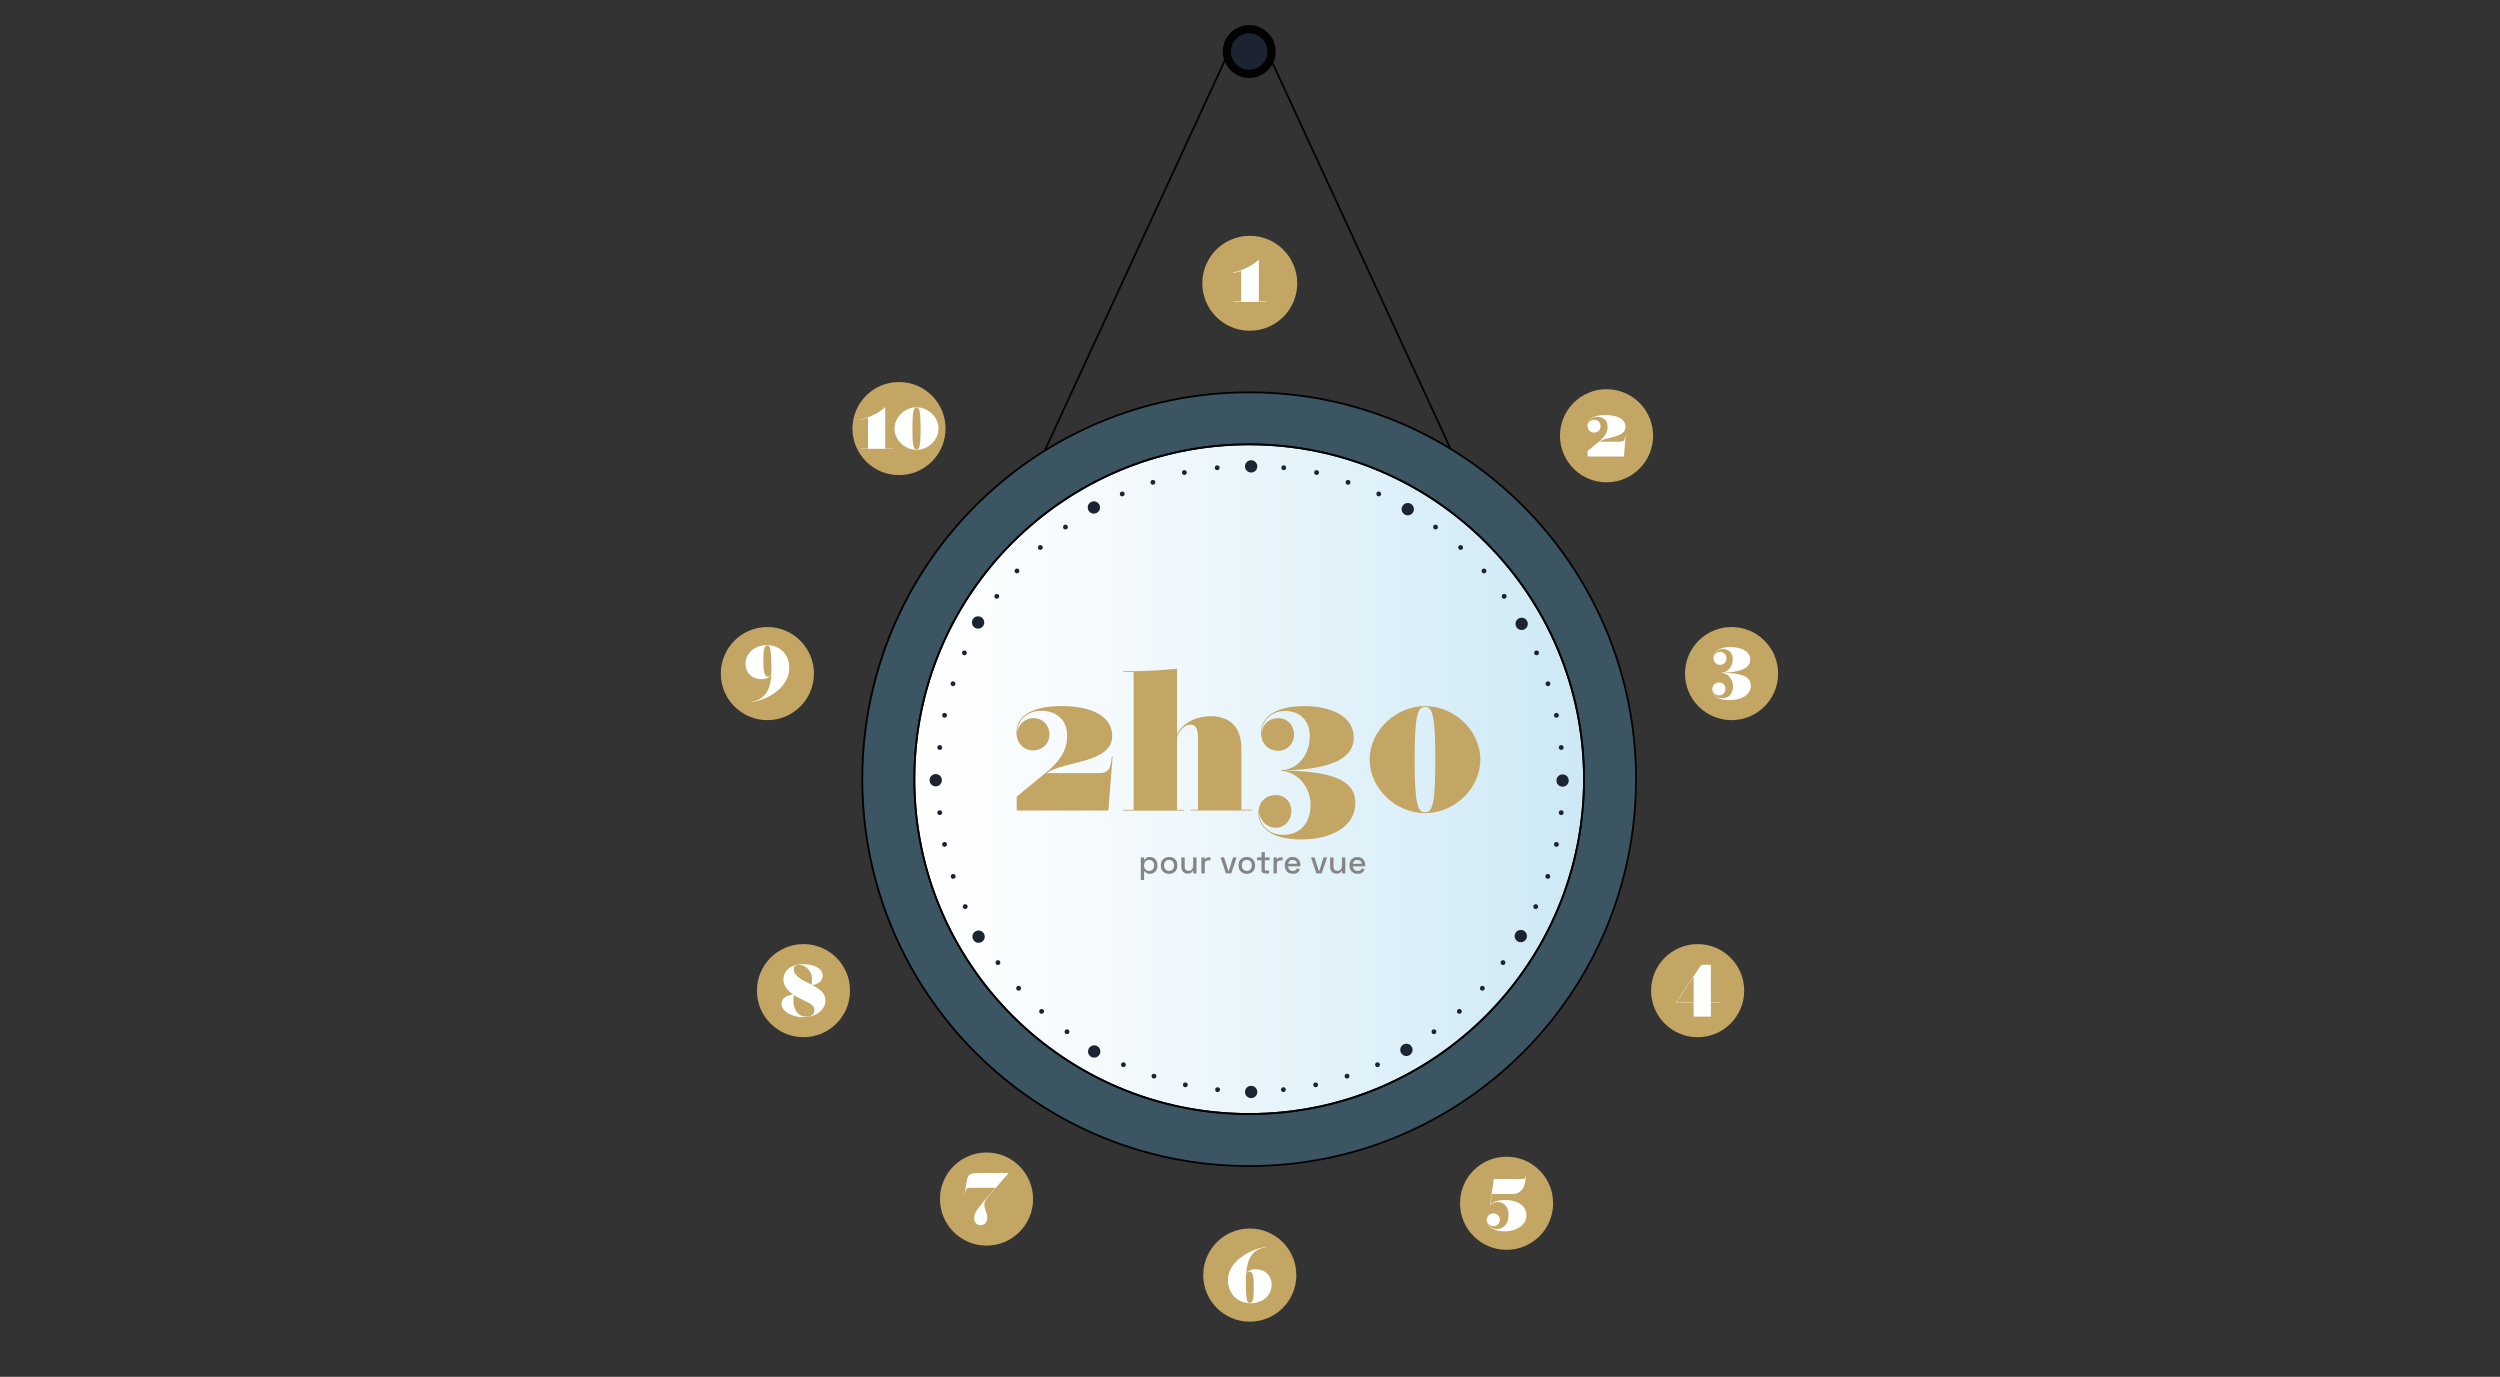 <?xml version="1.0" encoding="utf-8"?>
<!-- Generator: Adobe Illustrator 28.1.0, SVG Export Plug-In . SVG Version: 6.00 Build 0)  -->
<svg version="1.1" id="Calque_1" xmlns="http://www.w3.org/2000/svg" xmlns:xlink="http://www.w3.org/1999/xlink" x="0px" y="0px"
	 viewBox="0 0 1380 760" style="enable-background:new 0 0 1380 760;" xml:space="preserve">
<rect x="0" y="0" width="1380" height="760" fill="#333333" stroke="none"/>
<style type="text/css">
	.st0{opacity:0.8;fill:#3E5E6E;}
	.st1{fill:#C3A564;}
	.st2{fill:#FFFFFF;}
	.st3{fill:none;stroke:#C3A564;stroke-miterlimit:10;}
	.st4{fill:url(#SVGID_1_);stroke:#020203;stroke-miterlimit:10;}
	.st5{fill:#020203;}
	.st6{fill:#1C2431;}
	.st7{fill:none;stroke:#020203;stroke-miterlimit:10;}
	.st8{fill:#858585;}
</style>
<circle class="st0" cx="689.89" cy="430.11" r="213.5"/>
<g>
	<circle class="st1" cx="937.1" cy="546.84" r="25.7"/>
	<g>
		<g>
			<path class="st2" d="M949.14,553.21v0.18h-4.76v7.77h-9.52v-7.77h-9.8v-0.15l14.11-20.7h5.22v20.68H949.14z M925.28,553.21h9.59
				v-14.04L925.28,553.21z"/>
		</g>
	</g>
</g>
<g>
	<circle class="st1" cx="831.63" cy="664.2" r="25.7"/>
	<g>
		<g>
			<path class="st2" d="M842.6,670.94c0,5.2-5.37,8.78-12.1,8.78c-5.9,0-9.85-2.62-9.85-6.05c0-2.49,1.83-3.89,3.73-3.89
				c1.94,0,3.52,1.44,3.52,3.54c0,2.1-1.57,3.54-3.49,3.54c-1.81,0-3.23-1.27-3.58-3.01c0,1.92,2.01,4.58,5.42,4.58
				c4.08,0,6.48-3.32,6.48-7.84c0-4.56-2.62-7.07-6-7.07c-2.27,0-3.49,1.07-4.02,1.57l-0.17-0.09l2.03-14.15h15
				c2.01,0,2.51-0.28,2.51-2.16h0.17c0,6.22-2.16,10.37-7.42,10.37h-11.27l-0.81,5.74c1.88-1.88,5.28-2.4,8.14-2.4
				C837.89,662.4,842.6,665.74,842.6,670.94z"/>
		</g>
	</g>
</g>
<g>
	<circle class="st1" cx="689.88" cy="703.85" r="25.7"/>
	<g>
		<g>
			<path class="st2" d="M698.67,688.45c-7.82,1.24-10.18,7.07-10.79,14.32c0.76-1.03,2.38-2.14,5.28-2.14c5.18,0,8.8,3.58,8.8,8.49
				c0,5.61-4.65,10.28-11.57,10.28c-8.06,0-12.6-6.31-12.6-12.69c0-10.24,11.81-17.01,20.83-18.45L698.67,688.45z M687.84,703.19
				c-0.09,1.03-0.15,2.71-0.15,4.65c0,2.66,0.11,5.81,0.39,8.21c0.22,1.86,0.61,3.19,1.81,3.19c1.59,0,2.21-1.99,2.21-8.58
				c0-6-0.55-8.8-2.38-8.8C688.8,701.86,688.16,702.56,687.84,703.19z"/>
		</g>
	</g>
</g>
<g>
	<circle class="st1" cx="544.56" cy="661.88" r="25.7"/>
	<g>
		<g>
			<path class="st2" d="M556.68,647.62l-9.54,10.98c-2.51,2.88-3.78,4.39-3.78,6.49c0,2.18,1.62,4.45,1.62,7.1
				c0,2.47-1.42,4.13-3.71,4.13c-2.45,0-3.52-1.92-3.52-3.93c0-2.99,1.75-5.24,9.11-13.71l2.62-3.01h-13.43
				c-2.75,0-2.97,0.44-3.43,3.28l-0.17-0.02l1.27-7.29c0.5-2.88,1.46-4.17,6.16-4.17h16.75L556.68,647.62z"/>
		</g>
	</g>
</g>
<g>
	<circle class="st1" cx="443.52" cy="546.84" r="25.7"/>
	<g>
		<g>
			<path class="st2" d="M455.64,552.21c0,5.09-4.83,9.26-12.45,9.26c-6.07,0-11.79-3.25-11.79-7.31c0-3.23,2.71-4.56,6.29-5.26
				c-3.54-2.49-5.24-5.22-5.24-8.19c0-4.39,3.36-8.49,11.09-8.49c6.03,0,10.61,2.55,10.61,6.29c0,3.67-3.45,4.91-5.76,5.28
				C452.71,546.06,455.64,548.24,455.64,552.21z M449.57,557.52c0-2.47-1.9-3.41-7.49-6.09c-1.44-0.7-2.73-1.42-3.84-2.16
				c-0.17,0.46-0.26,1.64-0.26,3.1c0,4.08,1.9,8.8,7.1,8.8C447.65,561.17,449.57,560.01,449.57,557.52z M438.15,535.07
				c0,3.17,3.71,5.44,7.4,7.27c0.04,0.02,1.44,0.7,2.34,1.18c0.28-0.74,0.33-2.03,0.33-3.28c0-4.17-3.43-7.64-7.18-7.64
				C439.7,532.61,438.15,533.04,438.15,535.07z"/>
		</g>
	</g>
</g>
<g>
	<circle class="st1" cx="423.59" cy="371.82" r="25.7"/>
	<g>
		<g>
			<path class="st2" d="M435.69,368.61c0,10.77-11.64,17.75-20.81,18.91l-0.02-0.17c9.52-1.42,10.59-10.26,10.9-14.72
				c-0.83,1.2-2.75,2.29-5.52,2.29c-5.07,0-8.73-3.6-8.73-8.52c0-5.57,4.8-10.28,11.86-10.28
				C430.99,356.12,435.69,361.66,435.69,368.61z M421.34,364.26c0,6.33,0.65,9.3,2.58,9.3c0.83,0,1.35-0.57,1.83-1.27
				c0.07-1.01,0.09-2.14,0.09-3.3c0-3.32-0.22-6.95-0.44-9.04c-0.26-2.4-0.7-3.67-1.86-3.67
				C421.87,356.29,421.34,358.96,421.34,364.26z"/>
		</g>
	</g>
</g>
<g>
	<circle class="st1" cx="496.25" cy="236.57" r="25.7"/>
	<g>
		<g>
			<path class="st2" d="M474.44,231.75c4.26-1.01,9.8-3.04,14.04-6.92h0.17v22.75h4.45v0.17h-18.39v-0.17h4.41v-17.01
				c-0.85,0.3-2.71,0.89-4.65,1.35L474.44,231.75z"/>
		</g>
		<g>
			<path class="st2" d="M518.05,236.57c0,6.36-5.7,11.75-12.14,11.75c-6.35,0-12.14-5.39-12.14-11.75c0-6.38,5.79-11.75,12.14-11.75
				C512.35,224.83,518.05,230.2,518.05,236.57z M505.91,225c-1.57,0-2.27,1.68-2.27,11.59c0,9.85,0.7,11.55,2.27,11.55
				c1.62,0,2.27-1.68,2.27-11.55C508.18,226.66,507.52,225,505.91,225z"/>
		</g>
	</g>
</g>
<g>
	<circle class="st1" cx="955.82" cy="371.82" r="25.7"/>
	<g>
		<g>
			<path class="st2" d="M951.11,358.26c-3.28,0-5.17,2.38-5.17,4.59c0.37-1.92,1.81-3.01,3.58-3.01c2.16,0,3.49,1.68,3.49,3.58
				c0,2.01-1.46,3.58-3.49,3.58c-1.83,0-3.73-1.27-3.73-3.95c0-3.52,3.23-5.85,9.41-5.85c6.24,0,10.92,2.4,10.92,6.9
				c0,4.21-4.1,6.9-15.11,7.23c0.04,0,0.04,0.02,0,0.02c11.66,0.2,15.46,2.71,15.46,7.1c0,5.15-5.13,8.01-11.97,8.01
				c-7.03,0-9.3-3.04-9.3-5.87c0-2.6,1.9-3.87,3.78-3.87c2.05,0,3.45,1.53,3.45,3.49c0,1.97-1.38,3.67-3.47,3.67
				c-1.86,0-3.14-1.35-3.6-3.19c0.04,2.03,1.59,4.74,5.31,4.74c4,0,5.98-2.93,5.98-6.57c0-4.08-3.08-7.29-6.38-7.45v-0.17
				c3.08-0.02,6.2-2.88,6.2-7.49C956.46,360.18,954.06,358.26,951.11,358.26z"/>
		</g>
	</g>
</g>
<circle class="st1" cx="886.81" cy="240.54" r="25.7"/>
<g>
	<g>
		<path class="st2" d="M897.36,240.12L896.42,252h-20.11v-3.06l6.49-5.33c3.65-2.99,4.59-5.55,4.59-8.01c0-3.87-2.79-5.5-5.66-5.5
			c-3.06,0-5.24,2.01-5.31,4.61c0.37-1.66,1.7-2.99,3.56-2.99c1.97,0,3.52,1.49,3.52,3.56c0,2.18-1.7,3.54-3.58,3.54
			c-1.94,0-3.65-1.46-3.65-3.95c0-4.06,4.15-5.79,9.91-5.79c6.53,0,11.09,2.21,11.09,6.57c0,5.98-10.7,5.48-14.41,8.14h11.03
			c2.18,0,3.01-0.24,3.3-3.67H897.36z"/>
	</g>
</g>
<g>
	<circle class="st1" cx="689.88" cy="156.37" r="25.7"/>
	<g>
		<path class="st2" d="M680.54,150.57c4.26-1,9.8-3.04,14.04-6.92h0.17v22.75h4.45v0.17h-18.39v-0.17h4.41v-17.01
			c-0.85,0.31-2.71,0.9-4.65,1.35L680.54,150.57z"/>
	</g>
</g>
<circle class="st3" cx="689.88" cy="156.37" r="25.7"/>
<g>
	<path class="st2" d="M680.54,150.57c4.26-1,9.8-3.04,14.04-6.92h0.17v22.75h4.45v0.17h-18.39v-0.17h4.41v-17.01
		c-0.85,0.31-2.71,0.9-4.65,1.35L680.54,150.57z"/>
</g>
<linearGradient id="SVGID_1_" gradientUnits="userSpaceOnUse" x1="504.739" y1="430.106" x2="874.373" y2="430.106">
	<stop  offset="0" style="stop-color:#FFFFFF"/>
	<stop  offset="0.339" style="stop-color:#F2F9FD"/>
	<stop  offset="1" style="stop-color:#CDE9F5"/>
</linearGradient>
<circle class="st4" cx="689.56" cy="430.11" r="184.82"/>
<circle class="st5" cx="689.56" cy="28.44" r="14.6"/>
<circle class="st6" cx="689.56" cy="28.44" r="10.05"/>
<line class="st7" x1="677.78" y1="29.69" x2="576.67" y2="248.79"/>
<line class="st7" x1="701.68" y1="33.13" x2="800.72" y2="247.75"/>
<g>
	<path class="st1" d="M614.17,417.55l-2.36,29.88h-50.59v-7.69l16.31-13.4c9.17-7.53,11.54-13.95,11.54-20.16
		c0-9.72-7.03-13.84-14.23-13.84c-7.69,0-13.18,5.05-13.35,11.59c0.93-4.17,4.28-7.53,8.95-7.53c4.94,0,8.84,3.74,8.84,8.95
		c0,5.49-4.29,8.9-9.01,8.9c-4.89,0-9.17-3.68-9.17-9.94c0-10.22,10.44-14.56,24.94-14.56c16.42,0,27.91,5.55,27.91,16.54
		c0,15.05-26.92,13.79-36.25,20.49h27.74c5.49,0,7.58-0.6,8.29-9.23H614.17z"/>
	<path class="st1" d="M685.25,446.99h5.71v0.44h-33.62v-0.44h3.96v-39.22c0-4.94-0.93-7.8-4.12-7.8c-3.96,0-7.47,4.94-7.47,7.75
		v39.28h3.96v0.44h-33.62v-0.44h5.71v-76.02h-5.71v-0.44c9.72,0,19.89-0.33,29.66-1.43v36.58c1.26-4.23,8.07-10.33,18.62-10.33
		c11.43,0,16.92,6.92,16.92,17.8V446.99z"/>
	<path class="st1" d="M709.52,392.45c-8.24,0-13.02,5.99-13.02,11.54c0.93-4.83,4.56-7.58,9.01-7.58c5.44,0,8.79,4.23,8.79,9.01
		c0,5.05-3.68,9.01-8.79,9.01c-4.61,0-9.39-3.19-9.39-9.94c0-8.84,8.13-14.72,23.68-14.72c15.71,0,27.47,6.04,27.47,17.36
		c0,10.6-10.33,17.36-38.01,18.18c0.11,0,0.11,0.05,0,0.05c29.33,0.49,38.89,6.81,38.89,17.85c0,12.96-12.91,20.16-30.1,20.16
		c-17.69,0-23.4-7.63-23.4-14.78c0-6.54,4.78-9.72,9.5-9.72c5.16,0,8.68,3.84,8.68,8.79c0,4.94-3.46,9.23-8.73,9.23
		c-4.67,0-7.91-3.41-9.06-8.02c0.11,5.11,4.01,11.92,13.35,11.92c10.05,0,15.05-7.36,15.05-16.54c0-10.27-7.75-18.35-16.04-18.73
		v-0.44c7.75-0.05,15.6-7.25,15.6-18.84C722.98,397.28,716.94,392.45,709.52,392.45z"/>
	<path class="st1" d="M817.13,419.31c0,15.99-14.34,29.55-30.54,29.55c-15.98,0-30.54-13.57-30.54-29.55
		c0-16.04,14.56-29.55,30.54-29.55C802.79,389.76,817.13,403.27,817.13,419.31z M786.58,390.2c-3.96,0-5.71,4.23-5.71,29.17
		c0,24.78,1.76,29.06,5.71,29.06c4.07,0,5.71-4.23,5.71-29.06C792.3,394.37,790.65,390.2,786.58,390.2z"/>
</g>
<g>
	<path class="st8" d="M629.72,485.69v-12.4h1.81v1.27h0.29c0.23-0.39,0.57-0.75,1.03-1.06c0.46-0.31,1.12-0.46,1.98-0.46
		c0.74,0,1.42,0.18,2.03,0.54c0.61,0.36,1.11,0.87,1.49,1.55c0.38,0.68,0.56,1.49,0.56,2.44v0.27c0,0.95-0.19,1.77-0.56,2.44
		c-0.37,0.68-0.87,1.19-1.49,1.55c-0.62,0.36-1.3,0.54-2.04,0.54c-0.57,0-1.06-0.07-1.45-0.21c-0.39-0.14-0.71-0.32-0.95-0.54
		c-0.24-0.22-0.43-0.45-0.57-0.69h-0.29v4.78H629.72z M634.28,480.75c0.81,0,1.47-0.26,1.99-0.77c0.51-0.51,0.77-1.25,0.77-2.2
		v-0.16c0-0.94-0.26-1.67-0.78-2.18c-0.52-0.51-1.18-0.77-1.98-0.77c-0.79,0-1.44,0.26-1.96,0.77c-0.52,0.51-0.78,1.24-0.78,2.18
		v0.16c0,0.96,0.26,1.69,0.78,2.2C632.84,480.5,633.49,480.75,634.28,480.75z"/>
	<path class="st8" d="M645.32,482.36c-0.88,0-1.67-0.18-2.35-0.54c-0.69-0.37-1.23-0.89-1.62-1.57c-0.39-0.68-0.59-1.49-0.59-2.42
		v-0.27c0-0.93,0.2-1.73,0.59-2.41c0.39-0.67,0.93-1.2,1.62-1.57c0.69-0.37,1.47-0.55,2.35-0.55c0.88,0,1.67,0.19,2.36,0.55
		s1.24,0.89,1.63,1.57s0.59,1.48,0.59,2.41v0.27c0,0.93-0.2,1.74-0.59,2.42s-0.94,1.2-1.63,1.57
		C646.99,482.18,646.21,482.36,645.32,482.36z M645.32,480.72c0.81,0,1.47-0.26,1.98-0.78c0.51-0.52,0.76-1.24,0.76-2.16v-0.16
		c0-0.92-0.25-1.64-0.75-2.16c-0.5-0.52-1.16-0.78-1.99-0.78c-0.8,0-1.45,0.26-1.96,0.78c-0.51,0.52-0.76,1.24-0.76,2.16v0.16
		c0,0.92,0.25,1.64,0.76,2.16C643.87,480.46,644.52,480.72,645.32,480.72z"/>
	<path class="st8" d="M655.58,482.27c-0.67,0-1.26-0.15-1.79-0.45c-0.53-0.3-0.94-0.72-1.23-1.27c-0.3-0.55-0.45-1.21-0.45-1.97
		v-5.3h1.84v5.17c0,0.76,0.19,1.33,0.57,1.69c0.38,0.37,0.91,0.55,1.59,0.55c0.75,0,1.36-0.25,1.82-0.76
		c0.46-0.51,0.69-1.24,0.69-2.19v-4.46h1.84v8.82h-1.81v-1.32h-0.29c-0.17,0.36-0.47,0.7-0.9,1.01
		C657.04,482.12,656.41,482.27,655.58,482.27z"/>
	<path class="st8" d="M663.18,482.11v-8.82h1.81v1.04h0.29c0.14-0.37,0.37-0.64,0.69-0.81c0.32-0.17,0.71-0.26,1.17-0.26h1.06v1.66
		h-1.13c-0.6,0-1.09,0.16-1.47,0.49s-0.57,0.83-0.57,1.51v5.19H663.18z"/>
	<path class="st8" d="M676.71,482.11l-2.97-8.82h1.95l2.34,7.46h0.29l2.34-7.46h1.95l-2.97,8.82H676.71z"/>
	<path class="st8" d="M688.24,482.36c-0.88,0-1.67-0.18-2.35-0.54c-0.69-0.37-1.23-0.89-1.62-1.57c-0.39-0.68-0.59-1.49-0.59-2.42
		v-0.27c0-0.93,0.2-1.73,0.59-2.41c0.39-0.67,0.93-1.2,1.62-1.57c0.69-0.37,1.47-0.55,2.35-0.55c0.88,0,1.67,0.19,2.36,0.55
		s1.24,0.89,1.63,1.57s0.59,1.48,0.59,2.41v0.27c0,0.93-0.2,1.74-0.59,2.42s-0.94,1.2-1.63,1.57
		C689.91,482.18,689.12,482.36,688.24,482.36z M688.24,480.72c0.81,0,1.47-0.26,1.98-0.78c0.51-0.52,0.76-1.24,0.76-2.16v-0.16
		c0-0.92-0.25-1.64-0.75-2.16c-0.5-0.52-1.16-0.78-1.99-0.78c-0.8,0-1.45,0.26-1.96,0.78c-0.51,0.52-0.76,1.24-0.76,2.16v0.16
		c0,0.92,0.25,1.64,0.76,2.16C686.79,480.46,687.44,480.72,688.24,480.72z"/>
	<path class="st8" d="M698.1,482.11c-0.54,0-0.96-0.16-1.28-0.48c-0.32-0.32-0.47-0.75-0.47-1.29v-5.5h-2.43v-1.56h2.43v-2.92h1.84
		v2.92h2.63v1.56h-2.63v5.17c0,0.36,0.17,0.54,0.5,0.54h1.84v1.56H698.1z"/>
	<path class="st8" d="M702.99,482.11v-8.82h1.81v1.04h0.29c0.14-0.37,0.37-0.64,0.69-0.81c0.32-0.17,0.71-0.26,1.17-0.26H708v1.66
		h-1.13c-0.6,0-1.09,0.16-1.47,0.49s-0.57,0.83-0.57,1.51v5.19H702.99z"/>
	<path class="st8" d="M713.64,482.36c-0.89,0-1.68-0.19-2.34-0.56c-0.67-0.38-1.19-0.91-1.57-1.59c-0.38-0.69-0.56-1.48-0.56-2.39
		v-0.21c0-0.92,0.19-1.72,0.55-2.41c0.37-0.69,0.89-1.22,1.55-1.59c0.66-0.38,1.43-0.56,2.3-0.56c0.85,0,1.59,0.19,2.23,0.56
		c0.64,0.38,1.14,0.9,1.49,1.57c0.36,0.67,0.54,1.45,0.54,2.35v0.7h-6.78c0.02,0.78,0.28,1.39,0.78,1.85
		c0.5,0.46,1.11,0.69,1.85,0.69c0.69,0,1.21-0.15,1.57-0.46c0.35-0.31,0.62-0.67,0.81-1.07l1.52,0.79
		c-0.17,0.34-0.41,0.69-0.72,1.06c-0.32,0.37-0.73,0.68-1.24,0.93C715.09,482.24,714.44,482.36,713.64,482.36z M711.06,476.8h4.89
		c-0.05-0.67-0.29-1.19-0.72-1.57c-0.43-0.38-0.99-0.56-1.68-0.56c-0.69,0-1.26,0.19-1.69,0.56
		C711.42,475.61,711.16,476.13,711.06,476.8z"/>
	<path class="st8" d="M726.65,482.11l-2.97-8.82h1.95l2.34,7.46h0.29l2.34-7.46h1.95l-2.97,8.82H726.65z"/>
	<path class="st8" d="M737.73,482.27c-0.67,0-1.26-0.15-1.79-0.45c-0.53-0.3-0.94-0.72-1.24-1.27s-0.45-1.21-0.45-1.97v-5.3h1.84
		v5.17c0,0.76,0.19,1.33,0.57,1.69c0.38,0.37,0.91,0.55,1.59,0.55c0.75,0,1.36-0.25,1.82-0.76c0.46-0.51,0.69-1.24,0.69-2.19v-4.46
		h1.84v8.82h-1.81v-1.32h-0.29c-0.17,0.36-0.47,0.7-0.9,1.01C739.2,482.12,738.56,482.27,737.73,482.27z"/>
	<path class="st8" d="M749.38,482.36c-0.9,0-1.68-0.19-2.34-0.56c-0.67-0.38-1.19-0.91-1.57-1.59s-0.56-1.48-0.56-2.39v-0.21
		c0-0.92,0.18-1.72,0.55-2.41c0.37-0.69,0.89-1.22,1.55-1.59c0.66-0.38,1.43-0.56,2.3-0.56c0.85,0,1.59,0.19,2.23,0.56
		c0.64,0.38,1.14,0.9,1.49,1.57c0.36,0.67,0.54,1.45,0.54,2.35v0.7h-6.78c0.02,0.78,0.28,1.39,0.78,1.85
		c0.5,0.46,1.11,0.69,1.85,0.69c0.69,0,1.21-0.15,1.57-0.46c0.35-0.31,0.62-0.67,0.81-1.07l1.52,0.79
		c-0.17,0.34-0.41,0.69-0.73,1.06c-0.32,0.37-0.73,0.68-1.24,0.93C750.83,482.24,750.18,482.36,749.38,482.36z M746.8,476.8h4.89
		c-0.05-0.67-0.29-1.19-0.72-1.57c-0.43-0.38-0.99-0.56-1.68-0.56c-0.69,0-1.26,0.19-1.69,0.56
		C747.16,475.61,746.9,476.13,746.8,476.8z"/>
</g>
<g>
	<path class="st7" d="M689.53,216.56c-117.94,0-213.55,95.61-213.55,213.55c0,117.94,95.61,213.55,213.55,213.55
		s213.55-95.61,213.55-213.55C903.08,312.17,807.47,216.56,689.53,216.56z M689.53,614.92c-102.07,0-184.82-82.75-184.82-184.82
		s82.75-184.82,184.82-184.82s184.82,82.75,184.82,184.82S791.61,614.92,689.53,614.92z"/>
	<g>
		<circle class="st6" cx="690.63" cy="257.44" r="3.4"/>
		<circle class="st6" cx="777.09" cy="281.07" r="3.4"/>
		<circle class="st6" cx="839.96" cy="344.37" r="3.4"/>
		<circle class="st6" cx="862.55" cy="430.86" r="3.4"/>
		<circle class="st6" cx="839.48" cy="516.71" r="3.4"/>
		<circle class="st6" cx="776.33" cy="579.53" r="3.4"/>
		<circle class="st6" cx="603.82" cy="280.13" r="3.4"/>
		<circle class="st6" cx="539.91" cy="343.61" r="3.4"/>
		<circle class="st6" cx="690.63" cy="602.77" r="3.4"/>
		<circle class="st6" cx="603.99" cy="580.42" r="3.4"/>
		<circle class="st6" cx="516.52" cy="430.67" r="3.4"/>
		<circle class="st6" cx="540.18" cy="517.03" r="3.4"/>
		<g>
			<circle class="st6" cx="708.63" cy="258.19" r="1.33"/>
			<circle class="st6" cx="726.76" cy="260.84" r="1.33"/>
			<circle class="st6" cx="744.11" cy="266.24" r="1.33"/>
			<circle class="st6" cx="761.07" cy="272.66" r="1.33"/>
			<circle class="st6" cx="792.41" cy="290.93" r="1.33"/>
			<circle class="st6" cx="806.27" cy="302.22" r="1.33"/>
			<circle class="st6" cx="819.17" cy="315.17" r="1.33"/>
			<circle class="st6" cx="830.3" cy="329.18" r="1.33"/>
			<circle class="st6" cx="848.19" cy="360.39" r="1.33"/>
			<circle class="st6" cx="854.48" cy="377.43" r="1.33"/>
			<circle class="st6" cx="859.14" cy="394.85" r="1.33"/>
			<circle class="st6" cx="861.79" cy="412.62" r="1.33"/>
			<circle class="st6" cx="861.79" cy="448.6" r="1.33"/>
			<circle class="st6" cx="859.14" cy="466.1" r="1.33"/>
			<circle class="st6" cx="854.38" cy="483.77" r="1.33"/>
			<circle class="st6" cx="847.72" cy="500.45" r="1.33"/>
			<circle class="st6" cx="829.66" cy="531.36" r="1.33"/>
			<circle class="st6" cx="818.26" cy="545.52" r="1.33"/>
			<circle class="st6" cx="805.57" cy="558.29" r="1.33"/>
			<circle class="st6" cx="791.54" cy="569.52" r="1.33"/>
			<circle class="st6" cx="760.39" cy="587.73" r="1.33"/>
			<circle class="st6" cx="743.56" cy="594.03" r="1.33"/>
			<circle class="st6" cx="726.23" cy="598.83" r="1.33"/>
			<circle class="st6" cx="708.44" cy="601.49" r="1.33"/>
		</g>
		<g>
			<circle class="st6" cx="671.9" cy="258.19" r="1.33"/>
			<circle class="st6" cx="653.77" cy="260.84" r="1.33"/>
			<circle class="st6" cx="636.42" cy="266.24" r="1.33"/>
			<circle class="st6" cx="619.47" cy="272.66" r="1.33"/>
			<circle class="st6" cx="588.12" cy="290.93" r="1.33"/>
			<circle class="st6" cx="574.26" cy="302.22" r="1.33"/>
			<circle class="st6" cx="561.37" cy="315.17" r="1.33"/>
			<circle class="st6" cx="550.23" cy="329.18" r="1.33"/>
			<circle class="st6" cx="532.35" cy="360.39" r="1.33"/>
			<circle class="st6" cx="526.06" cy="377.43" r="1.33"/>
			<circle class="st6" cx="521.39" cy="394.85" r="1.33"/>
			<circle class="st6" cx="518.74" cy="412.62" r="1.33"/>
			<circle class="st6" cx="518.74" cy="448.6" r="1.33"/>
			<circle class="st6" cx="521.39" cy="466.1" r="1.33"/>
			<circle class="st6" cx="526.15" cy="483.77" r="1.33"/>
			<circle class="st6" cx="532.81" cy="500.45" r="1.33"/>
			<circle class="st6" cx="550.87" cy="531.36" r="1.33"/>
			<circle class="st6" cx="562.27" cy="545.52" r="1.33"/>
			<circle class="st6" cx="574.96" cy="558.29" r="1.33"/>
			<circle class="st6" cx="588.99" cy="569.52" r="1.33"/>
			<circle class="st6" cx="620.14" cy="587.73" r="1.33"/>
			<circle class="st6" cx="636.98" cy="594.03" r="1.33"/>
			<circle class="st6" cx="654.31" cy="598.83" r="1.33"/>
			<circle class="st6" cx="672.1" cy="601.49" r="1.33"/>
		</g>
	</g>
</g>
</svg>
